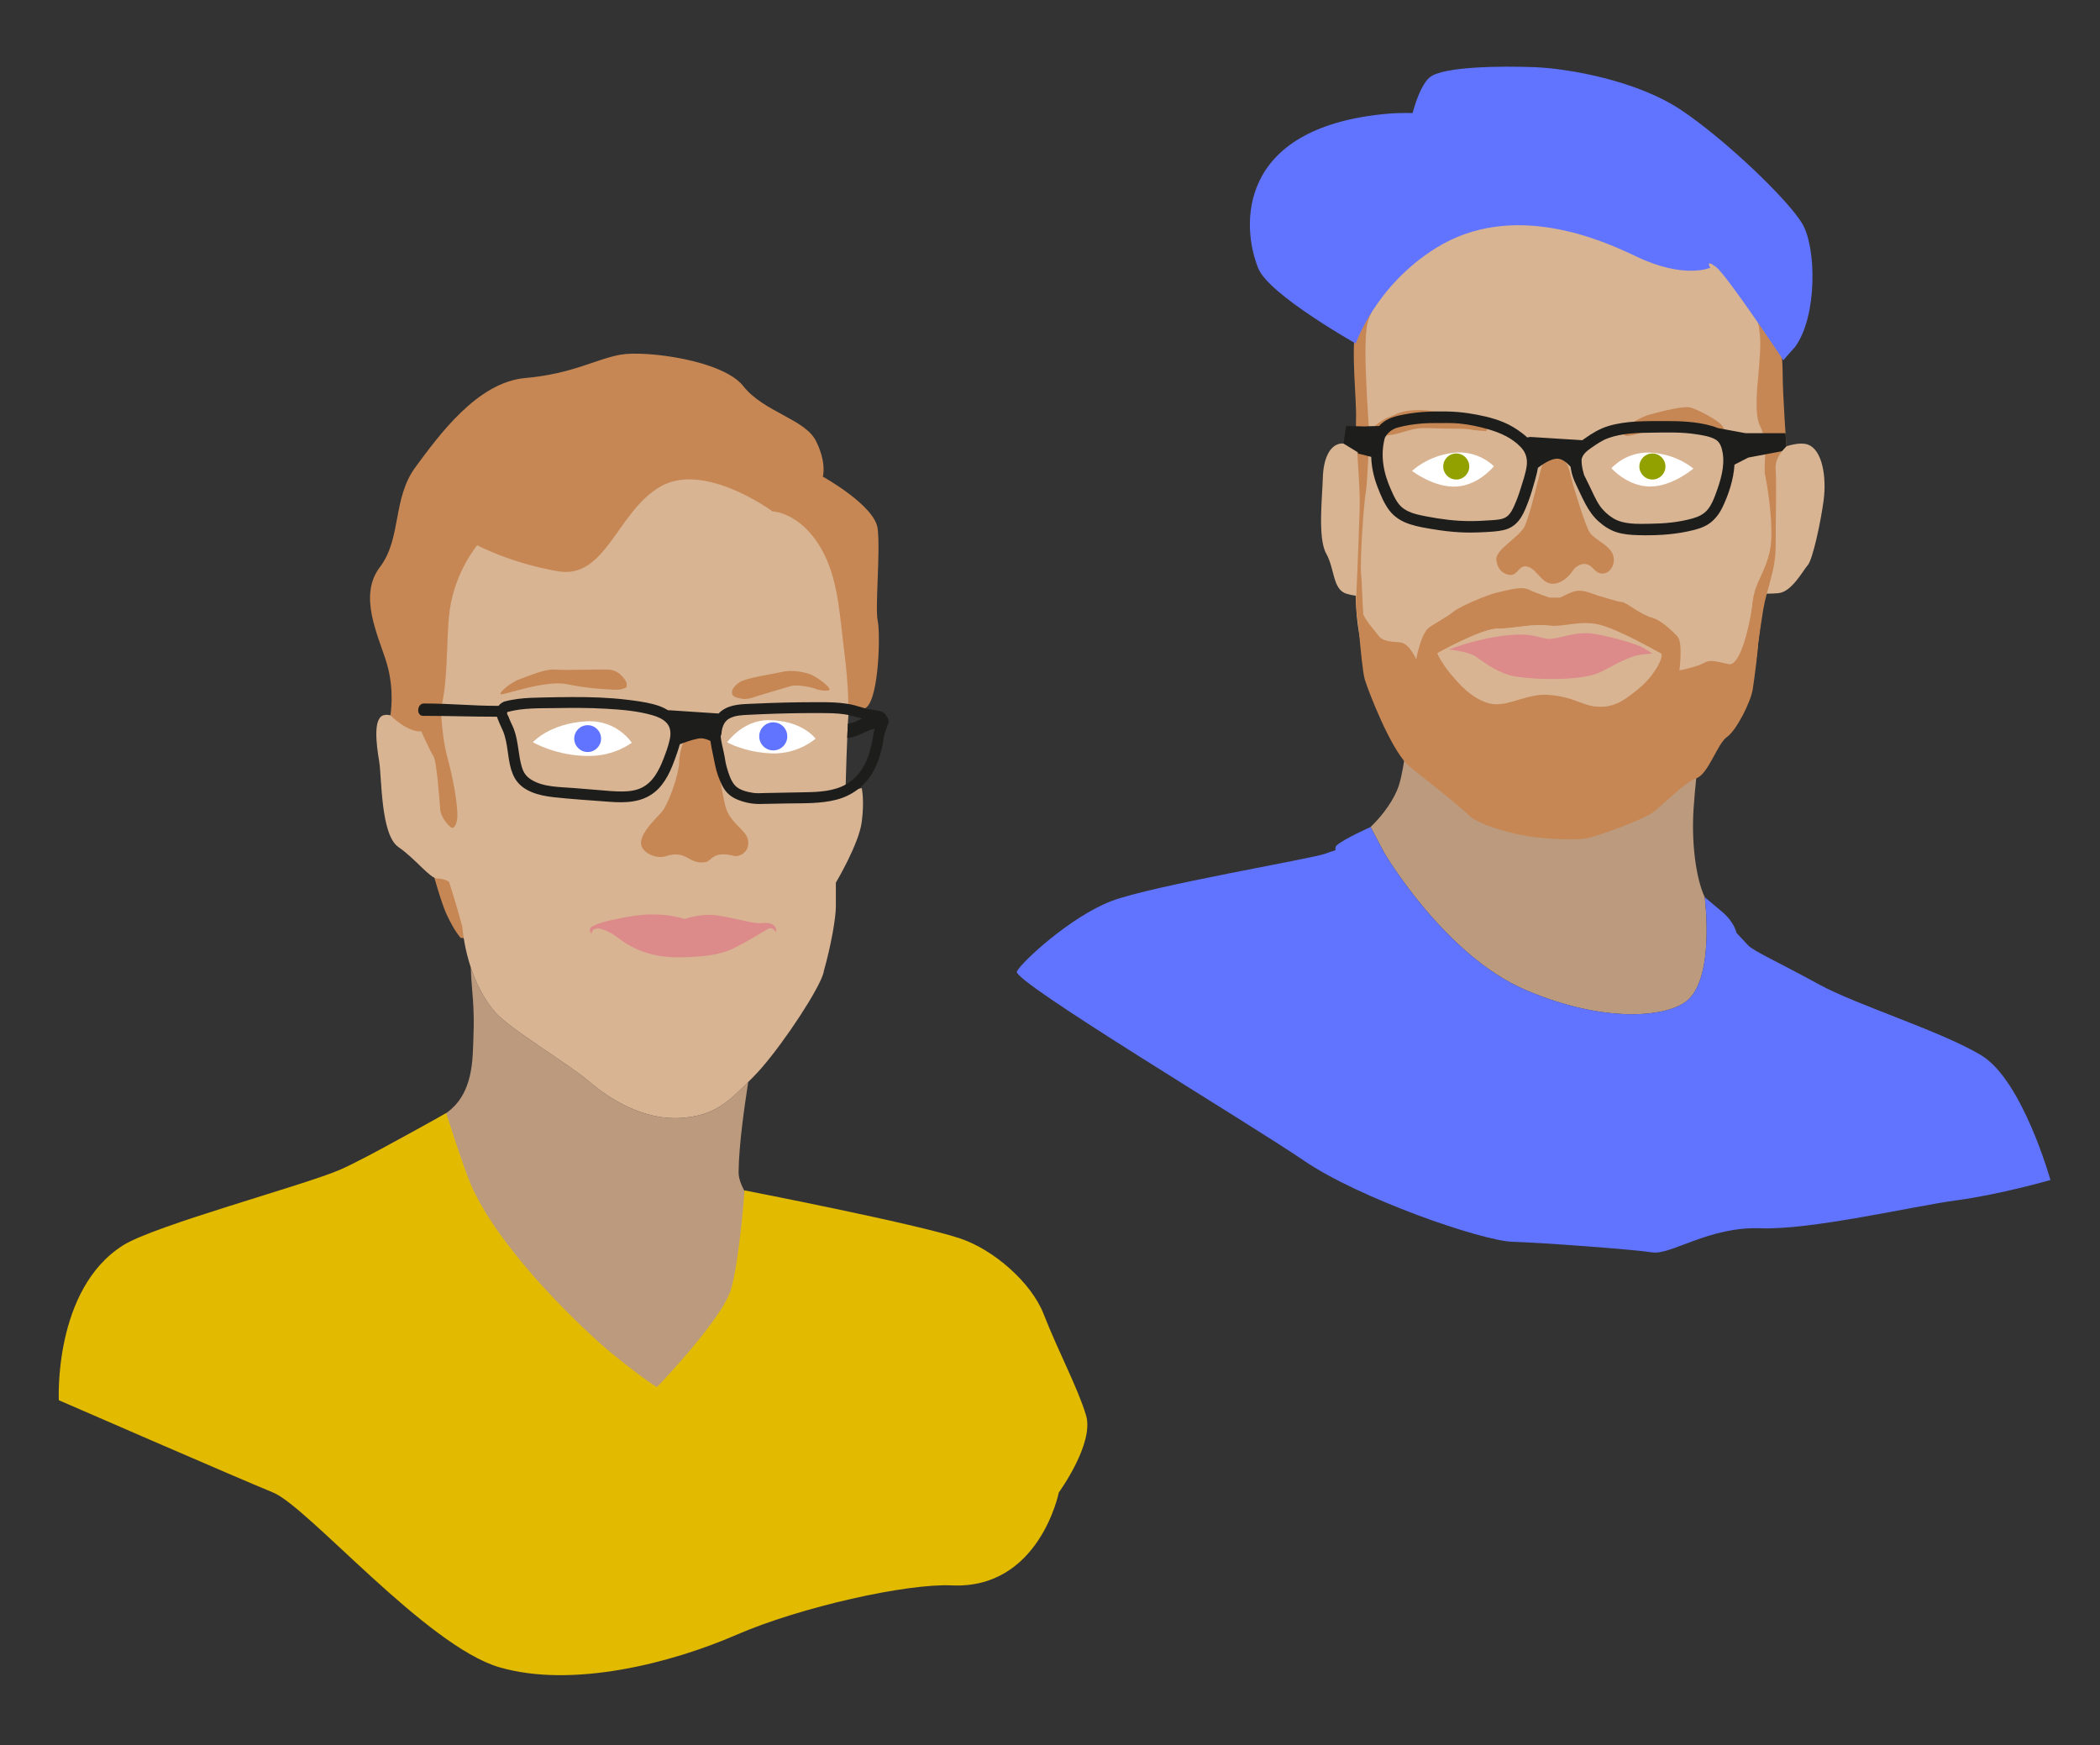 <?xml version="1.0" encoding="utf-8"?>
<!-- Generator: Adobe Illustrator 23.1.1, SVG Export Plug-In . SVG Version: 6.00 Build 0)  -->
<svg version="1.1" id="Ebene_1" xmlns="http://www.w3.org/2000/svg" xmlns:xlink="http://www.w3.org/1999/xlink" x="0px" y="0px"
	 width="2425.258px" height="2015.308px" viewBox="0 0 2425.258 2015.308" enable-background="new 0 0 2425.258 2015.308"
	 xml:space="preserve">
<rect x="0" y="0" width="2425.258" height="2015.308" fill="#333333" stroke="none"/>
<g>
	<path fill="#BC9A7E" d="M1598.614,984.739c0,0,69.443,118.132,163.015,158.252c93.573,40.12,167.135,31.205,188.321,11.145
		c30.603-28.976,18.788-118.258,18.788-118.258l0.013,0.014c-10.631-22.895-15.475-64.817-12.795-103
		c3.344-47.643,8.358-72.079,8.358-72.079l-338.515-17.355c0,0-3.343,40.956-10.03,62.688c-5.043,16.392-18.648,35.155-32.92,48.77
		l0.012-0.007L1598.614,984.739z"/>
	<path fill="#6174FF" d="M1563.475,976.913c0,0-17.993,2.932-32.582,8.71c-14.589,5.778-200.539,36.982-247.346,54.814
		c-46.807,17.831-103.644,70.21-109.216,81.355s268.141,174.969,331.665,218.432c63.524,43.464,205.059,92.499,240.721,93.614
		c35.662,1.115,140.42,8.916,161.595,12.259c21.175,3.343,65.753-30.09,124.819-27.861c59.066,2.229,176.641-25.632,226.791-32.319
		c50.15-6.687,108.102-23.403,108.102-23.403s-32.319-115.668-80.24-144.204s-143.207-57.512-187.785-82.03
		c-44.578-24.518-74.802-37.929-81.197-44.807c-6.395-6.878-13.395-14.339-13.395-14.339l-28.744,90.35l-75.036,44.138
		l-110.849-14.048l-112.747-63.524l-52.787-69.096L1563.475,976.913z"/>
	<path fill="#D8B493" d="M1818.735,173.6c-64.216-0.45-142.228,0.908-202.408,81.149c-60.18,80.24-49.036,130.391-47.921,217.318
		c1.114,86.927-7.288,200.601-0.301,249.637c6.987,49.036,28.162,134.849,71.625,168.282s76.897,69.096,151.565,67.982
		s139.306-40.12,170.511-71.325c31.205-31.205,62.409-82.094,66.867-129.089c4.458-46.994,17.831-113.509,15.602-138.761
		c-2.229-25.251-8.418-76.516,0.249-84.317c8.667-7.801,14.239-30.09,14.239-30.09s0-130.391-21.175-179.427
		c-21.175-49.036-67.981-103.644-102.529-120.361S1848.089,173.805,1818.735,173.6z"/>
	<g>
		<path fill="#C68754" d="M2024.216,695.036c-1.115,12.748-12.26,75.158-27.861,71.814c-15.603-3.343-21.175-5.572-28.976-1.115
			c-7.802,4.458-27.861,8.347-27.861,8.347s4.318-32.18-2.23-39.18c-2.894-3.093-17.69-18.516-28.95-21.546
			c-15.055-4.051-29.001-17.696-35.688-18.321c-6.687-0.625-19.643-5.393-25.771-6.915c-6.13-1.522-15.881-6.816-25.075-5.98
			c-7.813,0.71-18.772,7.94-20.445,7.94c-1.671,0-11.702,0-11.702,0s-14.939-4.886-23.854-9.194
			c-8.916-4.309-23.544,0.453-35.802,3.088c-12.26,2.635-43.762,16.009-51.971,22.695c-8.209,6.687-21.771,13.444-28.001,18.27
			c-9.193,7.122-14.478,36.327-14.478,36.327s-7.801-18.11-18.11-19.503c-4.433-0.599-19.782-0.464-24.239-6.408
			s-19.503-21.732-21.454-33.143c-0.594-3.474-6.449-26.747-6.449-26.747s6.449,94.728,10.907,109.216
			c4.457,14.488,29.116,78,48.758,97.642c6.297,6.297,57.147,44.787,70.21,58.091c13.065,13.304,55.956,23.606,74.901,25.911
			c18.947,2.305,50.195,4.469,64.683,1.126c14.488-3.343,62.46-21.175,73.58-28.976c11.118-7.801,36.662-35.039,50.638-39.798
			s24.284-39.897,35.428-47.698c11.144-7.801,27.582-40.666,29.812-55.154c2.228-14.488,6.061-44.423,6.374-55.088
			c0.312-10.665,10.171-73.122,10.171-73.122S2025.33,682.287,2024.216,695.036z M1892.698,794.807
			c-8.805,6.647-30.608,26.75-57.73,19.396c-16.802-4.556-24.17-13.234-51.613-12.12c-27.444,1.115-45.508,16.505-66.728,9.148
			c-34.826-12.074-55.844-57.407-55.844-57.407s49.714-27.942,68.661-27.942c18.945,0,39.841-5.839,58.091-3.61
			c18.249,2.229,37.194-6.439,59.484-0.991c22.289,5.449,65.194,29.96,70.767,33.116
			C1923.357,757.553,1908.212,783.096,1892.698,794.807z"/>
		<path fill="#D8B493" d="M1847.297,724.768c-22.29-5.448-41.514-0.267-59.762-2.496c-18.25-2.229-39.146,3.61-58.091,3.61
			c-18.947,0-69.654,28.558-69.654,28.558s18.126,40.735,58.788,53.912c21.366,6.924,35.523-7.523,64.777-6.269
			c27.44,1.176,34.811,7.564,51.613,12.12c27.122,7.354,43.644-8.398,52.449-15.045c15.514-11.711,35.94-41.604,30.368-44.76
			C1912.212,751.241,1869.585,730.217,1847.297,724.768z"/>
	</g>
	<path fill="#D8B493" d="M2033.131,528.346c0,0,37.334-21.175,54.608-15.045c17.274,6.129,21.732,38.449,18.388,64.081
		c-3.343,25.632-12.816,69.096-18.388,75.225s-18.322,30.897-33.991,32.319c-15.669,1.422-37.891,0-37.891,0l15.602-80.798
		L2033.131,528.346z"/>
	<path fill="#D8B493" d="M1578.435,532.804c-3.343-3.901-17.274-22.287-30.09-20.616c-12.816,1.671-20.06,17.83-20.617,39.562
		s-6.13,69.653,3.901,87.484c10.03,17.831,7.244,41.384,23.403,46.325s27.304,2.154,28.418-3.418S1578.435,532.804,1578.435,532.804
		z"/>
	<path fill="#C68754" d="M1796.868,526.117c0,0-13.373,3.419-16.16,11.966s-14.086,59.024-20.478,70.657
		c-6.392,11.633-33.016,26.069-32.18,37.181c0.836,11.111,8.358,17.9,16.717,17.949s9.742-12.821,20.06-9.402
		c10.318,3.419,15.307,18.298,26.747,19.445c10.657,1.068,20.318-7.955,24.657-14.744c4.339-6.789,13.887-11.147,21.105-5.128
		c5.09,4.245,7.313,8.975,14.836,8.12c7.523-0.855,14.58-11.356,10.425-22.132c-4.156-10.775-21.708-17.37-26.723-25.306
		s-17.99-49.624-21.056-62.395c-2.616-10.895-4.855-19.231-10.706-23.505C1802.352,527.538,1796.868,526.117,1796.868,526.117z"/>
	<path fill="#FFFFFF" d="M1725.245,538.376c0,0-17.951-19.224-47.623-15.463s-46.807,20.896-46.807,20.896
		s25.493,19.642,51.404,17.971C1708.13,560.108,1725.245,538.376,1725.245,538.376z"/>
	<path fill="#FFFFFF" d="M1861.045,540.707c0,0,16.891-20.162,46.723-18.003c29.832,2.159,47.863,18.347,47.863,18.347
		s-24.399,20.985-50.363,20.71S1861.045,540.707,1861.045,540.707z"/>
	<circle fill="#93A100" cx="1681.801" cy="538.655" r="15.056"/>
	<circle fill="#93A100" cx="1908.338" cy="538.655" r="15.056"/>
	<path fill="#DD8A8A" d="M1673.241,749.96c0,0,33.835-13.513,70.751-16.717c28.684-2.49,34.697,4.458,45.664,4.458
		s30.258-9.026,50.318-5.992c20.06,3.034,48.382,11.756,54.547,14.629c5.987,2.791,13.791,8.267,13.791,8.267
		s-14.711,0.891-20.695,2.88c-16.309,5.421-27.236,12.847-39.423,18.664c-24.841,11.856-90.896,8.017-105.316,3.343
		c-22.35-7.244-35.6-20.308-41.235-22.932C1691.056,751.632,1673.241,749.96,1673.241,749.96z"/>
	<path fill="#C68754" d="M1716.488,491.916c-1.672-2.018-47.643-17.481-73.136-18.317c-25.493-0.836-31.344,5.567-39.702,8.216
		c-8.358,2.65-24.239,16.091-22.15,18.356c2.09,2.264,15.881,5.258,34.269,0c18.388-5.258,20.478-6.512,38.866-5.676
		s36.38,0,42.22,1.254c5.84,1.254,19.632,2.09,19.632,2.09l2.09-5.037L1716.488,491.916z"/>
	<path fill="#C68754" d="M1872.093,497.141c0,0,17.274-13.931,32.876-18.388c15.602-4.458,39.563-10.03,46.807-8.358
		c7.244,1.672,32.876,14.624,37.334,21.521c4.458,6.897,4.064,11.289-2.704,11.043s-14.661-9.721-30.775-8.605
		c-16.114,1.116-30.045-1.113-44.532,1.673c-14.488,2.786-30.09,8.869-33.991,6.942
		C1873.208,501.042,1872.093,497.141,1872.093,497.141z"/>
	<path fill="#C68754" d="M1890.203,190.338c0,0,79.126,50.15,100.301,86.927s41.235,82.469,42.349,114.788
		c1.115,32.319-10.03,80.24,0,100.301c10.03,20.06,3.343,45.692,5.572,55.723c2.229,10.03,11.145,62.409,5.572,88.042
		s-17.194,36.501-19.423,56.562c-2.229,20.06-8.438,58.227-8.438,58.227l8.916,4.953l2.273,11.763c0,0,4.414-36.169,8.871-62.916
		s14.488-45.186,14.488-74.161c0-28.976,1.115-74.668,0-89.156c-1.115-14.488,12.438-26.097,12.438-26.097
		s-4.358-59.108-4.358-84.741c0-25.632-8.08-97.844-28.976-132.949s-74.39-76.897-90.271-87.763
		C1923.636,198.975,1890.203,190.338,1890.203,190.338z"/>
	<path fill="#C68754" d="M1648.004,255.236c0,0-59.762,84.42-68.539,117.435c-6.474,24.354,1.672,116.599,1.672,128.301
		s-2.085,59.344-3.968,68.539s-6.898,78.569-5.226,93.614c1.672,15.045,1.672,75.418,9.194,84.516
		c7.522,9.098,23.403,23.307,23.403,23.307l-24.239,18.667c0,0-15.045-78.847-14.209-94.728
		c0.836-15.881,3.343-81.076,4.179-107.823s-5.082-82.748-4.213-103.644c0.87-20.896-6.158-78.786-0.087-108.659
		c7.644-37.613,26.803-57.673,39.791-76.061C1618.749,280.311,1648.004,255.236,1648.004,255.236z"/>
	<path fill="#1D1D1B" d="M2062.069,500.171h-46.212l0,0l-31.961-5.912c-1.946-0.849-3.988-1.569-6.1-2.187
		c-18.029-5.271-37.062-5.963-55.723-5.882c-21.427,0.094-43.962-0.495-64.686,5.767c-10.041,3.034-18.813,8.425-27.315,14.443
		c-0.868,0.615-1.734,1.248-2.591,1.898l-60.007-3.774l-3.771,0.526c-1.543-1.461-3.16-2.849-4.839-4.154
		c-7.018-5.46-14.634-10.191-22.883-13.545c-12.84-5.221-26.662-8.122-40.318-10.197c-15.682-2.384-31.864-2.447-47.692-1.735
		c-8.933,0.402-17.834,1.514-26.618,3.175c-9.63,1.821-18.585,4.075-26.109,10.725c-0.915,0.808-1.774,1.686-2.596,2.602
		c-5.804,0.026-12.269,0.234-16.602,0.456l-21.411-0.461l-2.98,20.272l16.646,10.19c-0.074,0.773-0.115,1.221-0.115,1.221
		l15.417,3.949c0.339,11.719,2.891,23.348,7.213,34.564c3.562,9.245,7.526,19.055,13.539,27.011
		c6.072,8.033,14.351,13.025,23.832,16.142c9.383,3.084,19.391,4.627,29.119,6.183c9.415,1.506,18.899,2.655,28.424,3.16
		c9.255,0.49,18.528,0.373,27.779-0.126c7.654-0.412,15.506-0.707,22.999-2.42c8.729-1.995,15.143-6.921,19.962-14.397
		c3.832-5.943,6.395-12.865,8.871-19.442c2.903-7.705,5.087-15.643,7.361-23.548c1.353-4.702,2.643-9.581,3.371-14.501
		c5.866-4.433,14.912-10.315,21.91-10.574c5.98-0.221,11.757,4.718,15.885,9.414c0.132,0.909,0.27,1.813,0.415,2.706
		c1.065,6.569,3.164,12.259,6.081,18.218c7.187,14.687,13.242,30.963,25.739,42.064c6.128,5.444,12.708,9.878,20.554,12.424
		c7.974,2.588,16.575,3.263,24.911,3.499c19.081,0.541,38.432-0.294,57.155-4.23c8.818-1.854,18.34-4.129,25.747-9.512
		c6.598-4.794,11.408-11.415,14.91-18.722c7.168-14.953,12.734-32.181,13.746-48.925l15.935-8.189l38.823-7.352l5.238-5.7
		L2062.069,500.171z M1763.163,537.872c-1.149,8.744-4.34,17.529-6.908,25.948c-2.008,6.588-4.355,13.063-7.13,19.368
		c-2.055,4.669-4.514,9.862-8.628,13.083c-4.795,3.754-12.274,4.023-18.125,4.414c-8.05,0.539-16.099,0.999-24.17,1.007
		c-17.005,0.016-33.774-2.095-50.446-5.335c-9.149-1.778-18.838-3.549-26.64-8.975c-7.53-5.236-11.298-14.385-14.91-22.472
		c-8.441-18.897-12.297-39.005-6.912-59.265c3.148-6.104,8.556-10.294,15.241-12.081c8.096-2.164,16.584-3.533,24.923-4.322
		c7.668-0.726,15.368-0.858,23.065-0.793c7.351,0.063,14.842-0.152,22.166,0.514c10.952,0.995,23.271,3.498,34.584,6.842
		c13.693,4.047,26.896,9.818,37.041,20.47C1762.104,522.353,1764.255,529.556,1763.163,537.872z M1981.429,570.329
		c-2.255,6.134-4.837,12.51-8.941,17.674c-4.573,5.753-10.753,8.611-17.681,10.58c-16.063,4.564-32.776,5.988-49.417,6.195
		c-13.773,0.171-29.916,1.09-42.193-6.283c-5.998-3.603-11.661-8.774-15.633-14.54c-4.783-6.946-8.022-15.019-11.758-22.556
		c-1.891-3.813-3.683-7.686-5.637-11.467c-0.172-0.333-0.3-0.575-0.41-0.779c-0.017-0.049-0.028-0.086-0.052-0.147
		c-0.209-0.564-0.401-1.135-0.582-1.709c-0.438-1.392-0.801-2.81-1.13-4.232c-0.65-2.823-1.111-5.338-1.334-8.052
		c-0.121-1.496-0.167-2.987-0.125-4.488c0.001-0.062,0.012-0.13,0.014-0.193c1.308-5.93,6.22-9.736,10.998-13.061
		c6.267-4.36,12.716-8.838,19.949-11.432c16.151-5.791,33.828-6.036,50.783-6.27c16.531-0.228,33.34-0.758,49.74,1.729
		c7.527,1.142,16.442,2.369,23.161,6.158c5.409,3.051,7.314,9.613,8.286,15.353C1992.188,538.862,1986.906,555.427,1981.429,570.329
		z"/>
	<path fill="#6174FF" d="M2073.24,400.416c25.644-35.337,24.692-114.563,8.078-142.324s-88.474-96.611-139.572-130.91
		c-51.097-34.299-130.654-48.113-169.396-49.631c-38.742-1.519-104.187-0.734-120.361,11.145s-25.607,62.535-25.607,62.535
		l129.788,75.335l214.552,69.418l51.265,47.921l37.536,71.929L2073.24,400.416z"/>
	<path fill="#6174FF" d="M2059.523,415.834c0,0-64.811-97.712-77.768-107.572c-12.958-9.86-6.655,0.903-6.655,0.903
		s-30.01,13.565-85.732-13.182c-40.211-19.301-142.65-64.638-231.061-9.561c-70.055,43.642-92.525,110.263-92.525,110.263
		s-99.934-56.272-112.431-86.406c-19.793-47.729-26.48-162.517,147.116-178.769c128.965-12.073,248.986,79.488,280.818,107.119
		c31.831,27.632,95.424,53.857,95.424,53.857s18.329,19.875,51.784,46.225C2088.854,386.254,2059.523,415.834,2059.523,415.834z"/>
	<path fill="#6174FF" d="M1833.426,1233.819c88.342,14.695,160.342-25.805,169.49-63.524c11.966-49.34,2.49-93.162,2.49-93.162
		l-0.013-0.014c0,0-2.004-12.165-17.049-24.703c-13.263-11.052-19.594-16.525-19.594-16.525l-0.013-0.014
		c0,0,11.815,89.282-18.788,118.258c-21.186,20.06-94.748,28.976-188.321-11.145c-93.572-40.12-163.015-158.252-163.015-158.252
		l-15.753-29.831l-0.012,0.007c0,0-30.973,13.801-39.24,21.301c-0.869,0.789-1.548,2.289-1.406,4.479
		c0.379,5.826,4.748,22.616,31.693,67.568C1610.971,1110.115,1702.778,1212.087,1833.426,1233.819z"/>
</g>
<g>
	<path fill="#C68754" d="M494.918,988.92c0.628,1.363,12.179,48.027,20.965,67.107c8.786,19.08,16.143,26.965,16.143,26.965
		l17.122,0.961l-27.635-67.977L494.918,988.92z"/>
	<path fill="#D8B493" d="M947.891,1131.584c-0.064,0.141-0.119,0.271-0.185,0.414
		C947.771,1131.858,947.829,1131.723,947.891,1131.584z"/>
	<path fill="#BC9A7E" d="M785.765,1290.914c-41.973,2.527-80.778-21.055-105.329-42.11c-24.551-21.055-92.902-61.246-109.289-80.851
		c-13.24-15.841-21.86-34.028-27.483-51.01c0.276,2.84,0.257,5.413,0.345,7.585c0.72,17.786,4.235,38.394,2.774,71.997
		c-1.056,24.286,1.167,68-33.79,90.282c-31.502,20.08-95.376,46.461-89.49,59.132c20.881,44.946,139.939,167.894,159.709,196.93
		c25.342,37.221,188.102,78.562,188.102,78.562l114.832,4.816l52.384-169.964c0,0-86.058-65.467-85.56-102.969
		c0.438-32.941,6.977-76.749,11.157-103.998C840.83,1272.765,824.319,1288.594,785.765,1290.914z"/>
	<path fill="#D8B493" d="M995.159,909.912l-18.747,4.752c0,0,1.913-74.308,3.752-93.34c1.839-19.032,4.717-95.143-8.229-144.243
		c-12.947-49.101-26.409-102.953-113.523-125.127c-87.114-22.174-166.308,0-166.308,0l-193.235,52.268l-13.462,71.275
		l-8.184,110.872v53.852c0,0-22.703-18.215-34.582-14.255c-11.879,3.96-7.92,34.054-4.752,53.06
		c3.168,19.007,1.585,84.738,22.175,98.993c20.59,14.255,36.43,36.429,45.141,36.429s13.462,3.96,13.462,3.96
		s8.138,24.913,15.195,51.474c1.04,11.01,3.584,28.283,9.802,47.062c5.623,16.982,14.244,35.169,27.483,51.01
		c16.387,19.604,84.738,59.796,109.289,80.851c24.55,21.055,63.356,44.636,105.329,42.11c38.554-2.321,55.064-18.149,78.365-41.598
		c2.066-2.079,4.18-4.212,6.374-6.407c23.663-23.684,64.439-83.13,77.203-110.912c0.066-0.142,0.121-0.273,0.185-0.414
		c1.657-3.645,2.836-6.75,3.391-9.109c0.05-0.214,0.034-0.431-0.01-0.65c8.888-31.334,14.051-62.69,14.051-74.907
		c0-12.671,0-27.718,0-27.718s26.408-44.349,29.836-69.691C998.585,924.167,995.159,909.912,995.159,909.912z"/>
	<path fill="#C68754" d="M892.201,590.495c0,0-78.138-57.548-128.823-29.038c-50.684,28.51-63.356,107.704-118.792,98.201
		c-55.436-9.503-93.449-30.094-93.449-30.094s-25.342,30.094-31.678,74.443c-6.336,44.349,2.623,137.379-32.47,140.438
		c-16.631,1.45-36.16-18.501-36.16-18.501s5.275-28.488-4.229-60.166c-9.503-31.678-33.262-77.611-7.919-110.872
		c25.342-33.262,14.255-79.194,41.181-115.624s71.275-97.867,126.711-102.786c55.436-4.919,82.362-22.342,110.872-27.093
		c28.51-4.752,117.208,6.336,140.966,36.429c23.758,30.094,71.275,38.013,83.946,63.356c12.671,25.342,7.919,41.181,7.919,41.181
		s60.188,33.262,63.356,60.188c3.168,26.926-3.168,91.865,0,106.12s1.584,87.114-12.671,99.785
		c-14.255,12.671-21.119,6.072-21.119,6.072s0.528-28.51-4.752-69.691c-5.531-43.139-6.864-85.794-27.454-120.64
		C923.451,591.273,892.201,590.495,892.201,590.495z"/>
	<path fill="#C68754" d="M794.146,844.723c0,0-9.362,18.501-9.681,34.275c-0.319,15.773-12.873,50.458-20.608,58.986
		c-7.735,8.527-23.729,23.649-23.598,35.551c0.119,10.826,17.283,18.552,27.736,15.284c26.761-8.366,25.965,9.931,46.823,6.647
		c7.25-1.141,7.879-13.56,33.049-7.193c6.39,1.616,18.877-5.095,15.866-18.881c-2.668-12.219-21.41-18.702-26.333-39.836
		c-5.419-23.263-9.188-55.374-13.035-67.295c-6.759-20.947-13.256-15.103-18.835-18.092
		C799.951,841.18,794.146,844.723,794.146,844.723z"/>
	<path fill="#C68754" d="M723.708,788.481c0,0-6.336-14.783-21.118-15.311c-14.783-0.528-49.101,1.056-61.244,0
		c-12.143-1.056-30.622,7.391-41.181,11.087s-25.342,16.367-21.646,17.423c3.696,1.056,51.212-16.895,76.555-11.615
		c25.342,5.28,45.405,5.808,54.908,6.336c9.503,0.528,13.727-3.168,13.727-3.168V788.481z"/>
	<path fill="#C68754" d="M845.667,801.725c-1.525-3.943,1.584-9.614,8.975-14.333c7.391-4.719,37.485-8.942,48.573-11.582
		c11.087-2.64,24.814,0,32.206,2.64s22.702,14.255,22.702,17.423s-13.199,1.056-16.367-0.528c-3.168-1.584-21.118-5.28-28.51-3.168
		c-7.391,2.112-24.814,7.481-32.206,9.548s-16.367,6.291-23.23,5.235C850.947,805.903,846.86,804.808,845.667,801.725z"/>
	<path fill="#FFFFFF" d="M729.589,857.606c0,0-17.045-26.684-52.384-24.721c-42.378,2.354-61.802,24.132-61.802,24.132
		s27.075,16.102,65.333,15.892C710.259,872.747,729.589,857.606,729.589,857.606z"/>
	<path fill="#FFFFFF" d="M839.787,857.121c0,0,17.735-25.526,47.535-25.542c39.296-0.022,54.507,21.317,54.507,21.317
		s-19.965,18.263-51.021,16.995C859.752,868.623,839.787,857.121,839.787,857.121z"/>
	<circle fill="#6174FF" cx="678.676" cy="852.847" r="15.499"/>
	<circle fill="#6174FF" cx="893.026" cy="850.253" r="16.207"/>
	<path fill="#DD8A8A" d="M879.657,1065.926c-9.07,0.962-27.933-5.214-50.608-8.818c-18.577-2.953-38.538,4.025-38.538,4.025
		s-24.946-9.252-60.787-3.278c-27.354,4.559-39.473,8.336-44.458,11.279c-1.145,0.537-2.124,1.054-2.58,1.431
		c-3.52,2.916,0.533,7.822,0.533,7.822s0.178-3.84,2.88-5.333c2.833-1.566,6.485-0.892,7.022-0.781
		c4.547,1.395,11.118,3.467,18.71,9.298c18.425,14.151,39.971,23.909,70.693,23.751c21.686-0.111,46.081-1.28,64.808-10.358
		c15.126-7.333,35.697-20.292,39.72-22.496c5.164-2.829,9.181,3.947,9.181,3.947S899.433,1063.828,879.657,1065.926z"/>
	<path fill="#C68754" d="M508.372,801.725c0,0,0.792,45.273,7.919,71.187s11.088,50.464,11.88,64.719
		c0.792,14.255-3.96,19.007-6.336,18.215c-2.376-0.792-12.671-11.087-13.463-21.383c-0.792-10.295-3.96-55.787-7.919-61.551
		s-15.839-32.69-15.839-32.69L508.372,801.725z"/>
	<path fill="#1D1D1B" d="M1026.329,832.897c-0.092-2.066-0.893-3.915-2.161-5.319c-1.643-3.496-4.875-5.879-8.697-6.712
		c-4.718-1.028-9.572-1.407-14.299-2.489c-5.014-1.148-9.839-2.897-14.819-4.146c-5.281-1.323-10.708-2.101-16.125-2.613
		c-10.543-0.998-21.19-0.829-31.77-0.803c-21.929,0.054-43.856,0.592-65.762,1.614c-9.865,0.46-20.396,0.306-29.872,3.434
		c-5.194,1.714-9.517,4.405-12.979,8.004l-55.908-3.708h-2.34c-5.469-3.445-11.657-5.693-17.92-7.256
		c-9.624-2.403-19.58-3.732-29.416-4.922c-21.161-2.561-42.506-3.167-63.804-3.101c-10.571,0.033-21.141,0.233-31.71,0.447
		c-10.286,0.208-20.583,0.377-30.798,1.718c-5.247,0.689-10.424,1.642-15.526,3.061c-0.782,0.217-1.423,0.557-1.987,0.952
		c-1.832,1.015-3.426,2.347-4.653,3.991c-32.854-0.055-53.367-2.689-86.22-2.744c-8.07-0.013-9.07,14.253-0.988,14.266
		c32.236,0.054,53.12,0.96,85.356,1.014c0.639,2.008,1.538,3.985,2.343,6.072c1.488,3.859,3.496,7.464,5.002,11.295
		c1.352,3.438,2.296,7.045,3.078,10.65c3.083,14.217,2.856,30.086,10.246,43.027c8.763,15.345,28.159,20.006,44.404,21.834
		c21.198,2.385,42.611,3.612,63.879,5.273c18.462,1.442,37.679,1.263,52.858-10.805c12.978-10.316,19.57-26.542,24.906-41.735
		c1.572-4.478,3.245-9.099,4.457-13.806c4.048-1.607,13.025-4.968,21.04-6.543c5.207-1.024,10.395,0.696,14.369,2.737
		c0.094,0.729,0.186,1.459,0.295,2.179c1.249,8.294,3.371,16.488,4.882,24.744c1.567,8.568,4.722,17.313,8.682,25.073
		c4.054,7.943,10.093,12.939,18.321,16.119c8.161,3.154,16.494,4.79,25.236,4.63c10.224-0.187,20.447-0.391,30.671-0.589
		c19.073-0.368,38.881,0.454,57.5-4.388c17.436-4.534,32.308-15.393,41.503-30.944c4.128-6.983,7.068-14.709,9.226-22.512
		c1.122-4.055,2.038-8.164,2.834-12.294c0.677-3.514,0.856-7.372,2.018-10.751c1.1-3.198,2.485-6.284,3.223-9.45
		C1025.844,836.095,1026.403,834.532,1026.329,832.897z M773.513,853.717c-1.687,7.894-4.634,15.665-7.538,23.187
		c-2.59,6.709-5.692,13.283-9.779,19.221c-3.798,5.52-8.728,10.167-14.713,13.229c-6.945,3.554-14.942,4.46-22.641,4.545
		c-8.949,0.099-17.895-0.857-26.805-1.581c-9.992-0.813-19.985-1.625-29.978-2.438c-15.885-1.292-34.058-0.87-48.161-9.405
		c-6.079-3.678-9.156-8.104-11.171-14.608c-2.161-6.974-3.066-14.28-4.156-21.477c-1.165-7.685-2.393-15.483-5.203-22.771
		c-1.487-3.857-3.512-7.446-5.002-11.295c-0.396-1.024-0.795-2.044-1.215-3.058c-0.385-0.925-1.706-2.911-1.634-3.961
		c0.029-0.423,0.805-1.155,0.524-1.176c18.136-4.979,37.47-4.208,56.115-4.516c19.095-0.315,38.211-0.376,57.286,0.726
		c17.896,1.034,36.595,2.461,53.893,7.455c6.048,1.746,12.2,4.244,16.565,8.941C774.719,839.919,774.921,847.128,773.513,853.717z
		 M1006.819,857.983c-1.465,6.871-3.273,13.775-6.044,20.247c-5.649,13.192-15.549,24.288-28.868,30.014
		c-15.139,6.508-32.383,6.386-48.55,6.679c-9.294,0.168-18.587,0.352-27.88,0.533c-4.25,0.083-8.501,0.165-12.751,0.244
		c-4.166,0.078-8.464,0.489-12.599-0.138c-6.928-1.05-16.087-3.127-21.021-8.378c-5.141-5.471-7.798-14.351-9.813-21.394
		c-1.146-4.001-1.753-8.105-2.458-12.199c-0.765-4.438-1.898-8.78-2.832-13.18c-0.678-3.193-1.452-6.861-1.675-10.495
		c0.479-0.893,0.795-1.896,0.874-2.965c0.469-6.243,2.643-13.414,8.306-16.858c7.005-4.26,15.813-4.351,23.751-4.761
		c20.041-1.035,40.102-1.666,60.168-1.89c9.824-0.11,19.656-0.176,29.48-0.026c9.242,0.142,18.53,0.573,27.544,2.763
		c4.49,1.09,8.877,2.36,13.292,3.519c-0.702,0.298-1.403,0.593-2.106,0.913c-1.484,0.678-2.956,1.382-4.441,2.055
		c-0.318,0.144-0.638,0.288-0.958,0.429c-0.133,0.059-1.727,0.653-0.519,0.23c1.2-0.42-0.305,0.114-0.557,0.212
		c-0.431,0.168-0.865,0.331-1.3,0.488c-1.765,0.639,0.064,0.21-1.765,0.639c-1.064,0.249-0.618,0.222-1.694,0.41
		c-0.083,0.015-1.265,0.294-1.328,0.305c0,0-1.21,0.075-1.865,0.187c0,0-0.323,5.148-0.481,10.009
		c-0.13,4.007-0.276,6.465-0.276,6.465c4.626-0.392,5.875-0.763,10.292-2.222c3.794-1.252,7.439-2.939,11.056-4.623
		c0.696-0.324,1.392-0.649,2.091-0.967c0.389-0.177,0.78-0.349,1.169-0.524c1.163-0.522,0.13-0.172-0.164,0.02
		c0.392-0.447,4.223-1.477,4.686-1.612c0.813-0.236,1.632-0.448,2.459-0.63c0.133-0.03,0.269-0.053,0.404-0.081
		c-0.584,1.399-1.124,2.807-1.381,4.321C1008.368,849.822,1007.685,853.917,1006.819,857.983z"/>
	<path fill="#E2BA00" d="M545.464,1371.596c33.961,73.875,126.728,163.235,163.108,192.732s50.145,37.363,50.145,37.363
		s75.71-78.66,85.542-113.073c9.832-34.414,15.609-114.123,15.609-114.123s198.193,38.549,248.668,55.391
		c39.229,13.089,82.411,51.003,96.617,87.114c18.07,45.933,39.268,84.761,49.101,117.208c9.832,32.447-31.445,89.107-31.445,89.107
		s-22.407,112.047-123.776,107.295c-51.445-2.411-174.147,24.759-248.874,57.206c-74.727,32.447-188.783,61.944-273.342,37.363
		c-84.559-24.581-221.23-185.449-261.543-201.865c-40.313-16.415-247.352-106.53-247.352-106.53s-6.336-128.295,74.443-178.979
		c36.731-23.047,208.899-69.169,250.254-87.114c30.627-13.29,122.699-65.451,122.699-65.451S536.202,1351.449,545.464,1371.596z"/>
</g>
</svg>

